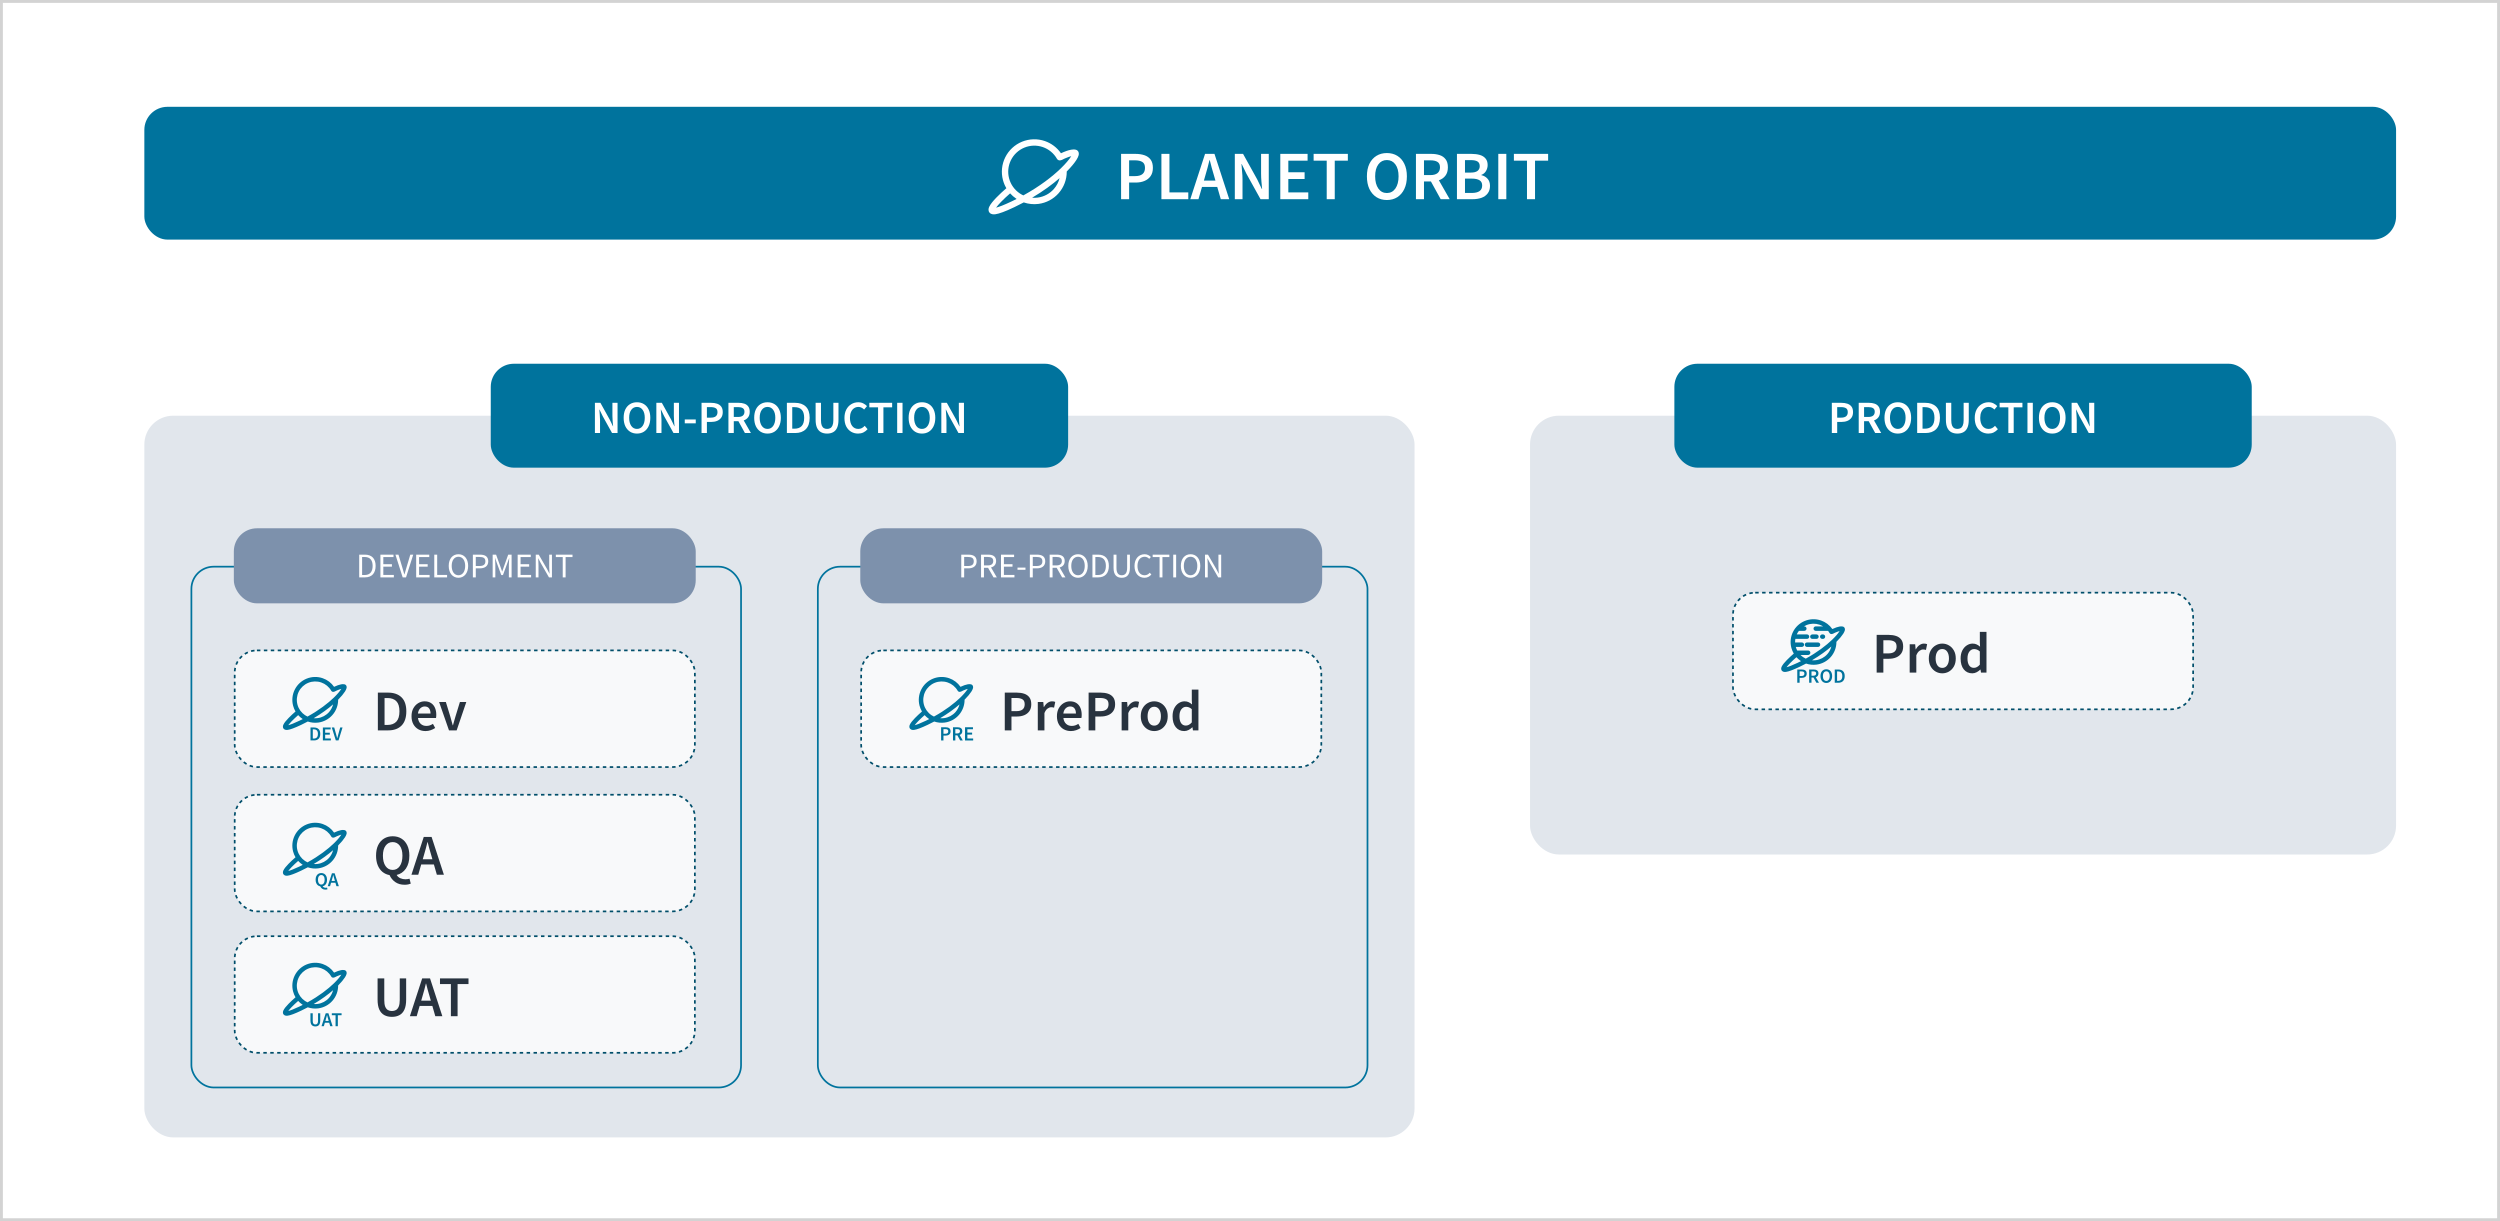 <svg width="866" height="423" viewBox="0 0 866 423" fill="none" xmlns="http://www.w3.org/2000/svg">
<rect x="0" y="0" width="866" height="423" fill="#808080" stroke="none"/>
<rect x="0.5" y="0.5" width="865" height="422" fill="white"/>
<rect x="0.5" y="0.5" width="865" height="422" stroke="#D3D3D3"/>
<rect x="50" y="144" width="440" height="250" rx="10" fill="#E1E6EC"/>
<rect x="81.3" y="324.3" width="159.4" height="40.4" rx="7.7" fill="#F8F9FA"/>
<rect x="81.3" y="324.3" width="159.4" height="40.4" rx="7.7" stroke="#004E6A" stroke-width="0.6" stroke-dasharray="1.2 1.2"/>
<path fill-rule="evenodd" clip-rule="evenodd" d="M99.935 347.742C100.675 346.978 101.548 346.171 102.365 345.462C102 344.843 101.719 344.172 101.532 343.467C101.038 341.604 101.239 339.626 102.096 337.901C102.954 336.176 104.41 334.822 106.193 334.092C107.976 333.362 109.963 333.305 111.785 333.933C113.386 334.485 114.763 335.532 115.721 336.915C116.115 336.726 116.595 336.518 117.084 336.349C117.447 336.223 117.831 336.113 118.2 336.048C118.555 335.986 118.96 335.956 119.334 336.043C119.667 336.121 119.928 336.357 120.035 336.683C120.122 336.947 120.087 337.203 120.047 337.374C119.964 337.731 119.758 338.135 119.498 338.545C119.016 339.303 118.222 340.276 117.131 341.371C117.133 341.391 117.133 341.412 117.133 341.433C117.133 343.36 116.432 345.221 115.161 346.668C113.89 348.116 112.136 349.051 110.225 349.3C109.002 349.46 107.768 349.331 106.619 348.935C105.885 349.326 105.121 349.712 104.328 350.09C102.092 351.154 100.595 351.708 99.681 351.829C99.445 351.86 99.202 351.869 98.974 351.829C98.745 351.788 98.469 351.686 98.26 351.442C98.042 351.189 97.989 350.892 98.002 350.65C98.014 350.421 98.085 350.208 98.163 350.033C98.455 349.369 99.169 348.533 99.935 347.742ZM111.278 335.404C109.814 334.899 108.216 334.944 106.783 335.531C105.349 336.119 104.179 337.207 103.489 338.594C102.8 339.981 102.638 341.571 103.035 343.068C103.432 344.565 104.36 345.866 105.646 346.729C105.925 346.917 106.217 347.08 106.518 347.22C110.593 344.974 113.643 342.587 115.664 340.632C116.902 339.434 117.736 338.417 118.185 337.711C118.203 337.683 118.22 337.655 118.236 337.628C118.036 337.676 117.819 337.741 117.593 337.819C116.962 338.038 116.333 338.335 115.955 338.54C115.857 338.592 115.753 338.622 115.649 338.63C115.307 338.738 114.925 338.598 114.74 338.274C113.973 336.928 112.742 335.908 111.278 335.404ZM104.779 348.021C104.812 348.043 104.845 348.065 104.879 348.087C104.481 348.288 104.074 348.488 103.659 348.686C101.786 349.577 100.576 350.035 99.855 350.212C100.115 349.846 100.524 349.37 101.052 348.824C101.724 348.131 102.522 347.39 103.287 346.722C103.725 347.212 104.225 347.649 104.779 348.021ZM113.992 345.642C114.664 344.877 115.138 343.968 115.384 342.996C113.638 344.511 111.396 346.171 108.66 347.788C109.111 347.827 109.569 347.817 110.024 347.758C111.56 347.558 112.97 346.806 113.992 345.642Z" fill="#00739D"/>
<path d="M108.34 355.358C108.596 355.495 108.895 355.564 109.237 355.564C109.584 355.564 109.884 355.495 110.135 355.358C110.39 355.221 110.587 355.002 110.724 354.701C110.861 354.399 110.929 354.005 110.929 353.516V351.002H110.169V353.578C110.169 353.902 110.128 354.16 110.046 354.352C109.968 354.539 109.858 354.673 109.717 354.756C109.58 354.833 109.42 354.872 109.237 354.872C109.059 354.872 108.902 354.833 108.765 354.756C108.628 354.673 108.521 354.539 108.443 354.352C108.37 354.16 108.333 353.902 108.333 353.578V351.002H107.539V353.516C107.539 354.005 107.607 354.399 107.744 354.701C107.886 355.002 108.084 355.221 108.34 355.358Z" fill="#00739D"/>
<path fill-rule="evenodd" clip-rule="evenodd" d="M112.831 351.002L111.372 355.482H112.18L112.529 354.269H114.036L114.385 355.482H115.221L113.762 351.002H112.831ZM112.714 353.646L112.872 353.098C112.945 352.861 113.013 352.619 113.077 352.372C113.146 352.121 113.21 351.87 113.269 351.619H113.296C113.36 351.865 113.424 352.114 113.488 352.365C113.557 352.616 113.627 352.861 113.7 353.098L113.858 353.646H112.714Z" fill="#00739D"/>
<path d="M114.941 351.673H116.236V355.482H117.03V351.673H118.325V351.002H114.941V351.673Z" fill="#00739D"/>
<path d="M135.753 352.24C134.753 352.24 133.88 352.04 133.133 351.64C132.387 351.24 131.807 350.6 131.393 349.72C130.993 348.84 130.793 347.687 130.793 346.26V338.92H133.113V346.44C133.113 347.387 133.22 348.14 133.433 348.7C133.66 349.247 133.973 349.64 134.373 349.88C134.773 350.107 135.233 350.22 135.753 350.22C136.287 350.22 136.753 350.107 137.153 349.88C137.567 349.64 137.887 349.247 138.113 348.7C138.353 348.14 138.473 347.387 138.473 346.44V338.92H140.693V346.26C140.693 347.687 140.493 348.84 140.093 349.72C139.693 350.6 139.12 351.24 138.373 351.64C137.64 352.04 136.767 352.24 135.753 352.24ZM146.365 345.04L145.905 346.64H149.245L148.785 345.04C148.572 344.347 148.365 343.633 148.165 342.9C147.979 342.167 147.792 341.44 147.605 340.72H147.525C147.352 341.453 147.165 342.187 146.965 342.92C146.779 343.64 146.579 344.347 146.365 345.04ZM141.985 352L146.245 338.92H148.965L153.225 352H150.785L149.765 348.46H145.365L144.345 352H141.985ZM156.189 352V340.88H152.409V338.92H162.289V340.88H158.509V352H156.189Z" fill="#28333F"/>
<rect x="81.3" y="275.3" width="159.4" height="40.4" rx="7.7" fill="#F8F9FA"/>
<rect x="81.3" y="275.3" width="159.4" height="40.4" rx="7.7" stroke="#004E6A" stroke-width="0.6" stroke-dasharray="1.2 1.2"/>
<path fill-rule="evenodd" clip-rule="evenodd" d="M99.935 299.242C100.675 298.478 101.548 297.671 102.365 296.962C102 296.343 101.719 295.672 101.532 294.967C101.038 293.104 101.239 291.126 102.096 289.401C102.954 287.676 104.41 286.322 106.193 285.592C107.976 284.862 109.963 284.805 111.785 285.433C113.386 285.985 114.763 287.032 115.721 288.415C116.115 288.226 116.595 288.018 117.084 287.849C117.447 287.723 117.831 287.613 118.2 287.548C118.555 287.486 118.96 287.456 119.334 287.543C119.667 287.621 119.928 287.857 120.035 288.183C120.122 288.447 120.087 288.703 120.047 288.874C119.964 289.231 119.758 289.635 119.498 290.045C119.016 290.803 118.222 291.776 117.131 292.871C117.133 292.891 117.133 292.912 117.133 292.933C117.133 294.86 116.432 296.721 115.161 298.168C113.89 299.616 112.136 300.551 110.225 300.8C109.002 300.96 107.768 300.831 106.619 300.435C105.885 300.826 105.121 301.212 104.328 301.59C102.092 302.654 100.595 303.208 99.681 303.329C99.445 303.36 99.202 303.369 98.974 303.329C98.745 303.288 98.469 303.186 98.26 302.942C98.042 302.689 97.989 302.392 98.002 302.15C98.014 301.921 98.085 301.708 98.163 301.533C98.455 300.869 99.169 300.033 99.935 299.242ZM111.278 286.904C109.814 286.399 108.216 286.444 106.783 287.031C105.349 287.619 104.179 288.707 103.489 290.094C102.8 291.481 102.638 293.071 103.035 294.568C103.432 296.065 104.36 297.366 105.646 298.229C105.925 298.417 106.217 298.58 106.518 298.72C110.593 296.474 113.643 294.087 115.664 292.132C116.902 290.934 117.736 289.917 118.185 289.211C118.203 289.183 118.22 289.155 118.236 289.128C118.036 289.176 117.819 289.241 117.593 289.319C116.962 289.538 116.333 289.835 115.955 290.04C115.857 290.092 115.753 290.122 115.649 290.13C115.307 290.238 114.925 290.098 114.74 289.774C113.973 288.428 112.742 287.408 111.278 286.904ZM104.779 299.521C104.812 299.543 104.845 299.565 104.879 299.587C104.481 299.788 104.074 299.988 103.659 300.186C101.786 301.077 100.576 301.535 99.855 301.712C100.115 301.346 100.524 300.87 101.052 300.324C101.724 299.631 102.522 298.89 103.287 298.222C103.725 298.712 104.225 299.149 104.779 299.521ZM113.992 297.142C114.664 296.377 115.138 295.468 115.384 294.496C113.638 296.011 111.396 297.671 108.66 299.288C109.111 299.327 109.569 299.317 110.024 299.258C111.56 299.058 112.97 298.306 113.992 297.142Z" fill="#00739D"/>
<path fill-rule="evenodd" clip-rule="evenodd" d="M111.6 307.852C111.906 308.066 112.281 308.173 112.724 308.173C112.879 308.173 113.018 308.16 113.142 308.132C113.269 308.105 113.37 308.075 113.443 308.043L113.299 307.454C113.235 307.473 113.162 307.489 113.08 307.502C113.002 307.516 112.913 307.523 112.813 307.523C112.598 307.523 112.397 307.482 112.21 307.399C112.023 307.317 111.877 307.187 111.772 307.009C112.228 306.904 112.594 306.653 112.868 306.256C113.142 305.854 113.279 305.342 113.279 304.721C113.279 304.237 113.194 303.824 113.025 303.482C112.861 303.139 112.63 302.877 112.333 302.694C112.037 302.511 111.692 302.42 111.299 302.42C110.911 302.42 110.568 302.511 110.272 302.694C109.975 302.877 109.742 303.139 109.573 303.482C109.409 303.824 109.326 304.237 109.326 304.721C109.326 305.151 109.393 305.53 109.525 305.858C109.658 306.183 109.845 306.445 110.087 306.646C110.329 306.842 110.61 306.97 110.929 307.03C111.075 307.363 111.299 307.637 111.6 307.852ZM112.142 305.961C111.931 306.263 111.651 306.413 111.299 306.413C110.947 306.413 110.667 306.263 110.457 305.961C110.247 305.66 110.142 305.247 110.142 304.721C110.142 304.219 110.247 303.826 110.457 303.543C110.667 303.256 110.947 303.112 111.299 303.112C111.651 303.112 111.931 303.256 112.142 303.543C112.352 303.826 112.457 304.219 112.457 304.721C112.457 305.247 112.352 305.66 112.142 305.961Z" fill="#00739D"/>
<path fill-rule="evenodd" clip-rule="evenodd" d="M114.984 302.502L113.526 306.982H114.334L114.683 305.769H116.19L116.539 306.982H117.375L115.916 302.502H114.984ZM114.868 305.146L115.026 304.598C115.099 304.361 115.167 304.119 115.231 303.872C115.299 303.621 115.363 303.37 115.423 303.119H115.45C115.514 303.365 115.578 303.614 115.642 303.865C115.71 304.116 115.781 304.361 115.854 304.598L116.012 305.146H114.868Z" fill="#00739D"/>
<path d="M136.023 301.34C137.05 301.34 137.87 300.9 138.483 300.02C139.097 299.14 139.403 297.933 139.403 296.4C139.403 294.933 139.097 293.787 138.483 292.96C137.87 292.12 137.05 291.7 136.023 291.7C134.997 291.7 134.177 292.12 133.563 292.96C132.95 293.787 132.643 294.933 132.643 296.4C132.643 297.933 132.95 299.14 133.563 300.02C134.177 300.9 134.997 301.34 136.023 301.34ZM140.183 306.48C138.89 306.48 137.797 306.167 136.903 305.54C136.023 304.913 135.37 304.113 134.943 303.14C134.01 302.967 133.19 302.593 132.483 302.02C131.777 301.433 131.23 300.667 130.843 299.72C130.457 298.76 130.263 297.653 130.263 296.4C130.263 294.987 130.503 293.78 130.983 292.78C131.477 291.78 132.157 291.013 133.023 290.48C133.89 289.947 134.89 289.68 136.023 289.68C137.17 289.68 138.177 289.947 139.043 290.48C139.91 291.013 140.583 291.78 141.063 292.78C141.557 293.78 141.803 294.987 141.803 296.4C141.803 298.213 141.403 299.707 140.603 300.88C139.803 302.04 138.737 302.773 137.403 303.08C137.71 303.6 138.137 303.98 138.683 304.22C139.23 304.46 139.817 304.58 140.443 304.58C140.737 304.58 140.997 304.56 141.223 304.52C141.463 304.48 141.677 304.433 141.863 304.38L142.283 306.1C142.07 306.193 141.777 306.28 141.403 306.36C141.043 306.44 140.637 306.48 140.183 306.48ZM146.904 296.04L146.444 297.64H149.784L149.324 296.04C149.111 295.347 148.904 294.633 148.704 293.9C148.518 293.167 148.331 292.44 148.144 291.72H148.064C147.891 292.453 147.704 293.187 147.504 293.92C147.318 294.64 147.118 295.347 146.904 296.04ZM142.524 303L146.784 289.92H149.504L153.764 303H151.324L150.304 299.46H145.904L144.884 303H142.524Z" fill="#28333F"/>
<rect x="81.3" y="225.3" width="159.4" height="40.4" rx="7.7" fill="#F8F9FA"/>
<rect x="81.3" y="225.3" width="159.4" height="40.4" rx="7.7" stroke="#004E6A" stroke-width="0.6" stroke-dasharray="1.2 1.2"/>
<path fill-rule="evenodd" clip-rule="evenodd" d="M99.935 248.742C100.675 247.978 101.548 247.171 102.365 246.462C102 245.843 101.719 245.172 101.532 244.467C101.038 242.604 101.239 240.626 102.096 238.901C102.954 237.176 104.41 235.822 106.193 235.092C107.976 234.362 109.963 234.305 111.785 234.933C113.386 235.485 114.763 236.532 115.721 237.915C116.115 237.726 116.595 237.518 117.084 237.349C117.447 237.223 117.831 237.113 118.2 237.048C118.555 236.986 118.96 236.956 119.334 237.043C119.667 237.121 119.928 237.357 120.035 237.683C120.122 237.947 120.087 238.203 120.047 238.374C119.964 238.731 119.758 239.135 119.498 239.545C119.016 240.303 118.222 241.276 117.131 242.371C117.133 242.391 117.133 242.412 117.133 242.433C117.133 244.36 116.432 246.221 115.161 247.668C113.89 249.116 112.136 250.051 110.225 250.3C109.002 250.46 107.768 250.331 106.619 249.935C105.885 250.326 105.121 250.712 104.328 251.09C102.092 252.154 100.595 252.708 99.681 252.829C99.445 252.86 99.202 252.869 98.974 252.829C98.745 252.788 98.469 252.686 98.26 252.442C98.042 252.189 97.989 251.892 98.002 251.65C98.014 251.421 98.085 251.208 98.163 251.033C98.455 250.369 99.169 249.533 99.935 248.742ZM111.278 236.404C109.814 235.899 108.216 235.944 106.783 236.531C105.349 237.119 104.179 238.207 103.489 239.594C102.8 240.981 102.638 242.571 103.035 244.068C103.432 245.565 104.36 246.866 105.646 247.729C105.925 247.917 106.217 248.08 106.518 248.22C110.593 245.974 113.643 243.587 115.664 241.632C116.902 240.434 117.736 239.417 118.185 238.711C118.203 238.683 118.22 238.655 118.236 238.628C118.036 238.676 117.819 238.741 117.593 238.819C116.962 239.038 116.333 239.335 115.955 239.54C115.857 239.592 115.753 239.622 115.649 239.63C115.307 239.738 114.925 239.598 114.74 239.274C113.973 237.928 112.742 236.908 111.278 236.404ZM104.779 249.021C104.812 249.043 104.845 249.065 104.879 249.087C104.481 249.288 104.074 249.488 103.659 249.686C101.786 250.577 100.576 251.035 99.855 251.212C100.115 250.846 100.524 250.37 101.052 249.824C101.724 249.131 102.522 248.39 103.287 247.722C103.725 248.212 104.225 248.649 104.779 249.021ZM113.992 246.642C114.664 245.877 115.138 244.968 115.384 243.996C113.638 245.511 111.396 247.171 108.66 248.788C109.111 248.827 109.569 248.817 110.024 248.758C111.56 248.558 112.97 247.806 113.992 246.642Z" fill="#00739D"/>
<path fill-rule="evenodd" clip-rule="evenodd" d="M107.559 252.002V256.482H108.799C109.466 256.482 109.989 256.292 110.368 255.913C110.747 255.53 110.936 254.966 110.936 254.221C110.936 253.482 110.744 252.927 110.361 252.557C109.977 252.187 109.443 252.002 108.758 252.002H107.559ZM108.703 255.838H108.354V252.646H108.703C109.155 252.646 109.505 252.772 109.751 253.023C109.998 253.274 110.121 253.673 110.121 254.221C110.121 254.774 109.998 255.183 109.751 255.447C109.505 255.708 109.155 255.838 108.703 255.838Z" fill="#00739D"/>
<path d="M111.84 252.002V256.482H114.607V255.81H112.635V254.489H114.244V253.817H112.635V252.673H114.539V252.002H111.84Z" fill="#00739D"/>
<path d="M114.93 252.002L116.327 256.482H117.265L118.656 252.002H117.841L117.217 254.256C117.149 254.507 117.085 254.749 117.026 254.982C116.971 255.215 116.905 255.459 116.827 255.715H116.8C116.727 255.459 116.66 255.215 116.601 254.982C116.542 254.749 116.475 254.507 116.402 254.256L115.772 252.002H114.93Z" fill="#00739D"/>
<path d="M130.89 253V239.92H134.39C136.39 239.92 137.95 240.46 139.07 241.54C140.19 242.62 140.75 244.24 140.75 246.4C140.75 248.573 140.197 250.22 139.09 251.34C137.984 252.447 136.457 253 134.51 253H130.89ZM133.21 251.12H134.23C135.55 251.12 136.57 250.74 137.29 249.98C138.01 249.207 138.37 248.013 138.37 246.4C138.37 244.8 138.01 243.633 137.29 242.9C136.57 242.167 135.55 241.8 134.23 241.8H133.21V251.12ZM147.39 253.24C146.484 253.24 145.664 253.04 144.93 252.64C144.197 252.227 143.617 251.64 143.19 250.88C142.764 250.107 142.55 249.18 142.55 248.1C142.55 247.033 142.764 246.113 143.19 245.34C143.63 244.567 144.197 243.973 144.89 243.56C145.584 243.147 146.31 242.94 147.07 242.94C147.964 242.94 148.71 243.14 149.31 243.54C149.91 243.927 150.364 244.473 150.67 245.18C150.977 245.873 151.13 246.68 151.13 247.6C151.13 248.08 151.097 248.453 151.03 248.72H144.79C144.897 249.587 145.21 250.26 145.73 250.74C146.25 251.22 146.904 251.46 147.69 251.46C148.117 251.46 148.51 251.4 148.87 251.28C149.244 251.147 149.61 250.967 149.97 250.74L150.75 252.18C150.284 252.487 149.764 252.74 149.19 252.94C148.617 253.14 148.017 253.24 147.39 253.24ZM144.77 247.16H149.13C149.13 246.4 148.964 245.807 148.63 245.38C148.297 244.94 147.797 244.72 147.13 244.72C146.557 244.72 146.044 244.933 145.59 245.36C145.15 245.773 144.877 246.373 144.77 247.16ZM155.527 253L152.107 243.18H154.447L156.007 248.28C156.141 248.76 156.274 249.247 156.407 249.74C156.554 250.233 156.694 250.733 156.827 251.24H156.907C157.054 250.733 157.194 250.233 157.327 249.74C157.474 249.247 157.614 248.76 157.747 248.28L159.307 243.18H161.527L158.187 253H155.527Z" fill="#28333F"/>
<rect x="298.3" y="225.3" width="159.4" height="40.4" rx="7.7" fill="#F8F9FA"/>
<rect x="298.3" y="225.3" width="159.4" height="40.4" rx="7.7" stroke="#004E6A" stroke-width="0.6" stroke-dasharray="1.2 1.2"/>
<path fill-rule="evenodd" clip-rule="evenodd" d="M319.365 246.462C318.548 247.171 317.675 247.978 316.935 248.742C316.169 249.533 315.455 250.369 315.163 251.033C315.085 251.208 315.014 251.421 315.002 251.65C314.989 251.892 315.042 252.189 315.26 252.442C315.469 252.686 315.745 252.788 315.974 252.829C316.202 252.869 316.445 252.86 316.681 252.829C317.595 252.708 319.092 252.154 321.328 251.09C322.121 250.712 322.885 250.326 323.619 249.935C324.768 250.331 326.002 250.46 327.225 250.3C329.136 250.051 330.89 249.116 332.161 247.668C333.432 246.221 334.133 244.36 334.133 242.433C334.133 242.412 334.133 242.391 334.131 242.371C335.222 241.276 336.016 240.303 336.498 239.545C336.758 239.135 336.964 238.731 337.047 238.374C337.087 238.203 337.122 237.947 337.035 237.683C336.928 237.357 336.667 237.121 336.334 237.043C335.96 236.956 335.555 236.986 335.2 237.048C334.831 237.113 334.447 237.223 334.084 237.349C333.595 237.518 333.115 237.726 332.721 237.915C331.763 236.532 330.386 235.485 328.785 234.933C326.963 234.305 324.976 234.362 323.193 235.092C321.41 235.822 319.954 237.176 319.096 238.901C318.239 240.626 318.038 242.604 318.532 244.467C318.719 245.172 319 245.843 319.365 246.462ZM323.783 236.531C325.216 235.944 326.814 235.899 328.278 236.404C329.742 236.908 330.973 237.928 331.74 239.274C331.925 239.598 332.307 239.738 332.649 239.63C332.753 239.622 332.857 239.592 332.955 239.54C333.333 239.335 333.962 239.038 334.593 238.819C334.819 238.741 335.036 238.676 335.236 238.628C335.22 238.655 335.203 238.683 335.185 238.711C334.736 239.417 333.902 240.434 332.664 241.632C330.643 243.587 327.593 245.974 323.518 248.22C323.217 248.08 322.925 247.917 322.646 247.729C321.36 246.866 320.432 245.565 320.035 244.068C319.638 242.571 319.8 240.981 320.489 239.594C321.179 238.207 322.349 237.119 323.783 236.531ZM321.879 249.087C321.845 249.065 321.812 249.043 321.779 249.021C321.225 248.649 320.725 248.212 320.287 247.722C319.522 248.39 318.724 249.131 318.052 249.824C317.524 250.37 317.115 250.846 316.855 251.212C317.576 251.035 318.786 250.577 320.659 249.686C321.074 249.488 321.481 249.288 321.879 249.087ZM332.384 243.996C332.138 244.968 331.664 245.877 330.992 246.642C329.97 247.806 328.56 248.558 327.024 248.758C326.569 248.817 326.111 248.827 325.66 248.788C328.396 247.171 330.638 245.511 332.384 243.996Z" fill="#00739D"/>
<path fill-rule="evenodd" clip-rule="evenodd" d="M326 256.5V251.922H327.54C328.541 251.922 329.276 252.272 329.276 253.336C329.276 254.351 328.52 254.82 327.54 254.82H326.812V256.5H326ZM326.812 254.169H327.47C328.156 254.169 328.478 253.896 328.478 253.336C328.478 252.762 328.135 252.573 327.47 252.573H326.812V254.169Z" fill="#00739D"/>
<path fill-rule="evenodd" clip-rule="evenodd" d="M333.517 256.5H332.607L331.62 254.708H330.927V256.5H330.115V251.922H331.655C332.607 251.922 333.342 252.258 333.342 253.28C333.342 253.98 332.978 254.4 332.425 254.589L333.517 256.5ZM330.927 252.573V254.064H331.571C332.201 254.064 332.537 253.798 332.537 253.28C332.537 252.755 332.201 252.573 331.571 252.573H330.927Z" fill="#00739D"/>
<path d="M334.285 251.922V256.5H337.106V255.814H335.097V254.463H336.742V253.777H335.097V252.608H337.036V251.922H334.285Z" fill="#00739D"/>
<path d="M348.053 253V239.92H352.173C353.146 239.92 354.013 240.047 354.773 240.3C355.533 240.553 356.133 240.973 356.573 241.56C357.013 242.147 357.233 242.947 357.233 243.96C357.233 244.92 357.013 245.713 356.573 246.34C356.133 246.967 355.539 247.433 354.793 247.74C354.046 248.047 353.199 248.2 352.253 248.2H350.373V253H348.053ZM350.373 246.34H352.073C353.993 246.34 354.953 245.547 354.953 243.96C354.953 243.133 354.699 242.567 354.193 242.26C353.699 241.94 352.966 241.78 351.993 241.78H350.373V246.34ZM359.493 253V243.18H361.393L361.553 244.92H361.633C361.98 244.28 362.4 243.793 362.893 243.46C363.387 243.113 363.893 242.94 364.413 242.94C364.88 242.94 365.253 243.007 365.533 243.14L365.133 245.14C364.96 245.087 364.8 245.047 364.653 245.02C364.507 244.993 364.327 244.98 364.113 244.98C363.727 244.98 363.32 245.133 362.893 245.44C362.467 245.733 362.1 246.253 361.793 247V253H359.493ZM370.959 253.24C370.052 253.24 369.232 253.04 368.499 252.64C367.765 252.227 367.185 251.64 366.759 250.88C366.332 250.107 366.119 249.18 366.119 248.1C366.119 247.033 366.332 246.113 366.759 245.34C367.199 244.567 367.765 243.973 368.459 243.56C369.152 243.147 369.879 242.94 370.639 242.94C371.532 242.94 372.279 243.14 372.879 243.54C373.479 243.927 373.932 244.473 374.239 245.18C374.545 245.873 374.699 246.68 374.699 247.6C374.699 248.08 374.665 248.453 374.599 248.72H368.359C368.465 249.587 368.779 250.26 369.299 250.74C369.819 251.22 370.472 251.46 371.259 251.46C371.685 251.46 372.079 251.4 372.439 251.28C372.812 251.147 373.179 250.967 373.539 250.74L374.319 252.18C373.852 252.487 373.332 252.74 372.759 252.94C372.185 253.14 371.585 253.24 370.959 253.24ZM368.339 247.16H372.699C372.699 246.4 372.532 245.807 372.199 245.38C371.865 244.94 371.365 244.72 370.699 244.72C370.125 244.72 369.612 244.933 369.159 245.36C368.719 245.773 368.445 246.373 368.339 247.16ZM377.096 253V239.92H381.216C382.189 239.92 383.056 240.047 383.816 240.3C384.576 240.553 385.176 240.973 385.616 241.56C386.056 242.147 386.276 242.947 386.276 243.96C386.276 244.92 386.056 245.713 385.616 246.34C385.176 246.967 384.582 247.433 383.836 247.74C383.089 248.047 382.242 248.2 381.296 248.2H379.416V253H377.096ZM379.416 246.34H381.116C383.036 246.34 383.996 245.547 383.996 243.96C383.996 243.133 383.742 242.567 383.236 242.26C382.742 241.94 382.009 241.78 381.036 241.78H379.416V246.34ZM388.536 253V243.18H390.436L390.596 244.92H390.676C391.023 244.28 391.443 243.793 391.936 243.46C392.43 243.113 392.936 242.94 393.456 242.94C393.923 242.94 394.296 243.007 394.576 243.14L394.176 245.14C394.003 245.087 393.843 245.047 393.696 245.02C393.55 244.993 393.37 244.98 393.156 244.98C392.77 244.98 392.363 245.133 391.936 245.44C391.51 245.733 391.143 246.253 390.836 247V253H388.536ZM399.822 253.24C399.008 253.24 398.248 253.04 397.542 252.64C396.835 252.227 396.262 251.64 395.822 250.88C395.382 250.107 395.162 249.18 395.162 248.1C395.162 247.007 395.382 246.08 395.822 245.32C396.262 244.547 396.835 243.96 397.542 243.56C398.248 243.147 399.008 242.94 399.822 242.94C400.648 242.94 401.415 243.147 402.122 243.56C402.828 243.96 403.402 244.547 403.842 245.32C404.282 246.08 404.502 247.007 404.502 248.1C404.502 249.18 404.282 250.107 403.842 250.88C403.402 251.64 402.828 252.227 402.122 252.64C401.415 253.04 400.648 253.24 399.822 253.24ZM399.822 251.36C400.542 251.36 401.108 251.06 401.522 250.46C401.935 249.86 402.142 249.073 402.142 248.1C402.142 247.113 401.935 246.32 401.522 245.72C401.108 245.12 400.542 244.82 399.822 244.82C399.102 244.82 398.535 245.12 398.122 245.72C397.722 246.32 397.522 247.113 397.522 248.1C397.522 249.073 397.722 249.86 398.122 250.46C398.535 251.06 399.102 251.36 399.822 251.36ZM410.218 253.24C408.992 253.24 408.012 252.787 407.278 251.88C406.545 250.973 406.178 249.713 406.178 248.1C406.178 247.033 406.372 246.113 406.758 245.34C407.158 244.567 407.678 243.973 408.318 243.56C408.958 243.147 409.632 242.94 410.338 242.94C410.898 242.94 411.372 243.04 411.758 243.24C412.158 243.427 412.545 243.687 412.918 244.02L412.838 242.44V238.88H415.138V253H413.238L413.078 251.94H412.998C412.638 252.3 412.218 252.607 411.738 252.86C411.258 253.113 410.752 253.24 410.218 253.24ZM410.778 251.34C411.512 251.34 412.198 250.973 412.838 250.24V245.66C412.505 245.353 412.172 245.14 411.838 245.02C411.505 244.9 411.172 244.84 410.838 244.84C410.212 244.84 409.672 245.127 409.218 245.7C408.778 246.26 408.558 247.053 408.558 248.08C408.558 249.133 408.752 249.94 409.138 250.5C409.525 251.06 410.072 251.34 410.778 251.34Z" fill="#28333F"/>
<rect x="66.3" y="196.3" width="190.4" height="180.4" rx="7.7" stroke="#00739D" stroke-width="0.6"/>
<rect x="283.3" y="196.3" width="190.4" height="180.4" rx="7.7" stroke="#00739D" stroke-width="0.6"/>
<rect x="530" y="144" width="300" height="152" rx="10" fill="#E1E6EC"/>
<rect x="600.3" y="205.3" width="159.4" height="40.4" rx="7.7" fill="#F8F9FA"/>
<rect x="600.3" y="205.3" width="159.4" height="40.4" rx="7.7" stroke="#004E6A" stroke-width="0.6" stroke-dasharray="1.2 1.2"/>
<path d="M627.034 220.537C627.034 220.109 627.382 219.763 627.812 219.763H629.212C629.641 219.763 629.99 220.109 629.99 220.537C629.99 220.964 629.641 221.311 629.212 221.311H627.812C627.382 221.311 627.034 220.964 627.034 220.537Z" fill="#00739D"/>
<path d="M630.456 220.537C630.456 220.109 630.804 219.763 631.234 219.763H631.467C631.897 219.763 632.245 220.109 632.245 220.537C632.245 220.964 631.897 221.311 631.467 221.311H631.234C630.804 221.311 630.456 220.964 630.456 220.537Z" fill="#00739D"/>
<path d="M625.167 223.323C625.167 222.896 625.515 222.549 625.945 222.549H629.756C630.186 222.549 630.534 222.896 630.534 223.323C630.534 223.751 630.186 224.097 629.756 224.097H625.945C625.515 224.097 625.167 223.751 625.167 223.323Z" fill="#00739D"/>
<path fill-rule="evenodd" clip-rule="evenodd" d="M634.722 217.898C633.764 216.522 632.387 215.48 630.785 214.931C628.964 214.306 626.976 214.362 625.193 215.089C623.411 215.816 621.954 217.163 621.097 218.88C620.239 220.596 620.038 222.565 620.532 224.418C620.719 225.12 621.001 225.787 621.366 226.403C620.548 227.109 619.675 227.912 618.935 228.672C618.169 229.459 617.455 230.291 617.163 230.952C617.085 231.126 617.014 231.338 617.002 231.566C616.989 231.806 617.042 232.102 617.26 232.354C617.469 232.597 617.745 232.699 617.974 232.739C618.202 232.779 618.445 232.77 618.682 232.739C619.595 232.618 621.092 232.068 623.328 231.009C624.122 230.633 624.885 230.249 625.619 229.859C626.768 230.253 628.002 230.381 629.226 230.223C631.136 229.975 632.891 229.044 634.162 227.604C635.433 226.163 636.134 224.312 636.134 222.394C636.134 222.373 636.133 222.353 636.132 222.332C637.223 221.243 638.017 220.274 638.499 219.52C638.759 219.112 638.965 218.71 639.048 218.355C639.088 218.185 639.123 217.931 639.036 217.668C638.929 217.343 638.668 217.108 638.335 217.031C637.961 216.944 637.556 216.974 637.201 217.036C636.832 217.1 636.448 217.21 636.085 217.335C635.596 217.504 635.116 217.71 634.722 217.898ZM630.279 216.394C628.814 215.892 627.216 215.937 625.783 216.521C625.468 216.65 625.166 216.802 624.879 216.977H625.012C625.441 216.977 625.789 217.323 625.789 217.751C625.789 218.178 625.441 218.525 625.012 218.525H623.145C622.895 218.849 622.675 219.198 622.489 219.569C622.457 219.633 622.426 219.698 622.397 219.763H625.945C626.374 219.763 626.723 220.109 626.723 220.537C626.723 220.964 626.374 221.311 625.945 221.311H621.916C621.845 221.719 621.814 222.134 621.824 222.549H624.156C624.586 222.549 624.934 222.896 624.934 223.323C624.934 223.751 624.586 224.097 624.156 224.097H622.056C622.177 224.529 622.343 224.944 622.549 225.336H626.334C626.763 225.336 627.112 225.682 627.112 226.109C627.112 226.537 626.763 226.883 626.334 226.883H623.692C623.982 227.172 624.301 227.434 624.647 227.664C624.926 227.851 625.217 228.014 625.518 228.153C629.594 225.917 632.643 223.542 634.665 221.597C635.903 220.405 636.737 219.393 637.185 218.69C637.203 218.662 637.221 218.635 637.237 218.608C637.037 218.655 636.82 218.72 636.594 218.798C635.963 219.015 635.334 219.312 634.956 219.515C634.858 219.567 634.754 219.597 634.65 219.605C634.308 219.712 633.926 219.573 633.741 219.25C633.595 218.996 633.433 218.754 633.256 218.525H628.978C628.549 218.525 628.201 218.178 628.201 217.751C628.201 217.323 628.549 216.977 628.978 216.977H631.523C631.133 216.74 630.716 216.544 630.279 216.394ZM634.384 223.949C632.638 225.456 630.396 227.109 627.66 228.718C628.112 228.756 628.569 228.747 629.025 228.688C630.561 228.489 631.971 227.74 632.993 226.582C633.665 225.821 634.139 224.917 634.384 223.949ZM623.879 229.015C623.846 228.994 623.813 228.972 623.78 228.95C623.226 228.58 622.725 228.145 622.287 227.657C621.522 228.321 620.724 229.059 620.053 229.749C619.524 230.292 619.116 230.765 618.855 231.13C619.577 230.954 620.786 230.498 622.66 229.611C623.075 229.414 623.481 229.216 623.879 229.015Z" fill="#00739D"/>
<path fill-rule="evenodd" clip-rule="evenodd" d="M632.637 236.584C631.44 236.584 630.614 235.674 630.614 234.19C630.614 232.713 631.44 231.838 632.637 231.838C633.827 231.838 634.653 232.713 634.653 234.19C634.653 235.674 633.827 236.584 632.637 236.584ZM632.637 235.877C633.351 235.877 633.82 235.219 633.82 234.19C633.82 233.168 633.351 232.545 632.637 232.545C631.916 232.545 631.447 233.168 631.447 234.19C631.447 235.219 631.916 235.877 632.637 235.877Z" fill="#00739D"/>
<path fill-rule="evenodd" clip-rule="evenodd" d="M622.574 231.922V236.5H623.386V234.82H624.114C625.094 234.82 625.85 234.351 625.85 233.336C625.85 232.272 625.115 231.922 624.114 231.922H622.574ZM624.044 234.169H623.386V232.573H624.044C624.709 232.573 625.052 232.762 625.052 233.336C625.052 233.896 624.73 234.169 624.044 234.169Z" fill="#00739D"/>
<path fill-rule="evenodd" clip-rule="evenodd" d="M629.181 236.5H630.091L628.999 234.589C629.552 234.4 629.916 233.98 629.916 233.28C629.916 232.258 629.181 231.922 628.229 231.922H626.689V236.5H627.501V234.708H628.194L629.181 236.5ZM627.501 234.064V232.573H628.145C628.775 232.573 629.111 232.755 629.111 233.28C629.111 233.798 628.775 234.064 628.145 234.064H627.501Z" fill="#00739D"/>
<path fill-rule="evenodd" clip-rule="evenodd" d="M635.555 231.922V236.5H636.815C638.173 236.5 639.006 235.709 639.006 234.19C639.006 232.678 638.173 231.922 636.773 231.922H635.555ZM636.717 235.842H636.367V232.58H636.717C637.641 232.58 638.173 233.07 638.173 234.19C638.173 235.317 637.641 235.842 636.717 235.842Z" fill="#00739D"/>
<path d="M650.074 233V219.92H654.194C655.167 219.92 656.034 220.047 656.794 220.3C657.554 220.553 658.154 220.973 658.594 221.56C659.034 222.147 659.254 222.947 659.254 223.96C659.254 224.92 659.034 225.713 658.594 226.34C658.154 226.967 657.561 227.433 656.814 227.74C656.067 228.047 655.221 228.2 654.274 228.2H652.394V233H650.074ZM652.394 226.34H654.094C656.014 226.34 656.974 225.547 656.974 223.96C656.974 223.133 656.721 222.567 656.214 222.26C655.721 221.94 654.987 221.78 654.014 221.78H652.394V226.34ZM661.515 233V223.18H663.415L663.575 224.92H663.655C664.001 224.28 664.421 223.793 664.915 223.46C665.408 223.113 665.915 222.94 666.435 222.94C666.901 222.94 667.275 223.007 667.555 223.14L667.155 225.14C666.981 225.087 666.821 225.047 666.675 225.02C666.528 224.993 666.348 224.98 666.135 224.98C665.748 224.98 665.341 225.133 664.915 225.44C664.488 225.733 664.121 226.253 663.815 227V233H661.515ZM672.8 233.24C671.987 233.24 671.227 233.04 670.52 232.64C669.814 232.227 669.24 231.64 668.8 230.88C668.36 230.107 668.14 229.18 668.14 228.1C668.14 227.007 668.36 226.08 668.8 225.32C669.24 224.547 669.814 223.96 670.52 223.56C671.227 223.147 671.987 222.94 672.8 222.94C673.627 222.94 674.394 223.147 675.1 223.56C675.807 223.96 676.38 224.547 676.82 225.32C677.26 226.08 677.48 227.007 677.48 228.1C677.48 229.18 677.26 230.107 676.82 230.88C676.38 231.64 675.807 232.227 675.1 232.64C674.394 233.04 673.627 233.24 672.8 233.24ZM672.8 231.36C673.52 231.36 674.087 231.06 674.5 230.46C674.914 229.86 675.12 229.073 675.12 228.1C675.12 227.113 674.914 226.32 674.5 225.72C674.087 225.12 673.52 224.82 672.8 224.82C672.08 224.82 671.514 225.12 671.1 225.72C670.7 226.32 670.5 227.113 670.5 228.1C670.5 229.073 670.7 229.86 671.1 230.46C671.514 231.06 672.08 231.36 672.8 231.36ZM683.197 233.24C681.97 233.24 680.99 232.787 680.257 231.88C679.524 230.973 679.157 229.713 679.157 228.1C679.157 227.033 679.35 226.113 679.737 225.34C680.137 224.567 680.657 223.973 681.297 223.56C681.937 223.147 682.61 222.94 683.317 222.94C683.877 222.94 684.35 223.04 684.737 223.24C685.137 223.427 685.524 223.687 685.897 224.02L685.817 222.44V218.88H688.117V233H686.217L686.057 231.94H685.977C685.617 232.3 685.197 232.607 684.717 232.86C684.237 233.113 683.73 233.24 683.197 233.24ZM683.757 231.34C684.49 231.34 685.177 230.973 685.817 230.24V225.66C685.484 225.353 685.15 225.14 684.817 225.02C684.484 224.9 684.15 224.84 683.817 224.84C683.19 224.84 682.65 225.127 682.197 225.7C681.757 226.26 681.537 227.053 681.537 228.08C681.537 229.133 681.73 229.94 682.117 230.5C682.504 231.06 683.05 231.34 683.757 231.34Z" fill="#28333F"/>
<rect x="50" y="37" width="780" height="46" rx="8" fill="#00739D"/>
<path d="M388.344 69V53.304H393.288C394.456 53.304 395.496 53.456 396.408 53.76C397.32 54.064 398.04 54.568 398.568 55.272C399.096 55.976 399.36 56.936 399.36 58.152C399.36 59.304 399.096 60.256 398.568 61.008C398.04 61.76 397.328 62.32 396.432 62.688C395.536 63.056 394.52 63.24 393.384 63.24H391.128V69H388.344ZM391.128 61.008H393.168C395.472 61.008 396.624 60.056 396.624 58.152C396.624 57.16 396.32 56.48 395.712 56.112C395.12 55.728 394.24 55.536 393.072 55.536H391.128V61.008ZM402.312 69V53.304H405.096V66.648H411.624V69H402.312ZM417.575 60.648L417.023 62.568H421.031L420.479 60.648C420.223 59.816 419.975 58.96 419.735 58.08C419.511 57.2 419.287 56.328 419.063 55.464H418.967C418.759 56.344 418.535 57.224 418.295 58.104C418.071 58.968 417.831 59.816 417.575 60.648ZM412.319 69L417.431 53.304H420.695L425.807 69H422.879L421.655 64.752H416.375L415.151 69H412.319ZM427.742 69V53.304H430.598L435.494 62.136L437.102 65.472H437.198C437.134 64.672 437.054 63.8 436.958 62.856C436.878 61.912 436.838 61 436.838 60.12V53.304H439.502V69H436.646L431.75 60.168L430.142 56.832H430.046C430.11 57.664 430.182 58.536 430.262 59.448C430.358 60.36 430.406 61.256 430.406 62.136V69H427.742ZM443.492 69V53.304H452.948V55.656H446.276V59.664H451.916V62.016H446.276V66.648H453.188V69H443.492ZM459.574 69V55.656H455.038V53.304H466.894V55.656H462.358V69H459.574ZM480.408 69.288C479.048 69.288 477.848 68.96 476.808 68.304C475.768 67.632 474.952 66.688 474.36 65.472C473.784 64.24 473.496 62.776 473.496 61.08C473.496 59.384 473.784 57.936 474.36 56.736C474.952 55.536 475.768 54.616 476.808 53.976C477.848 53.336 479.048 53.016 480.408 53.016C481.784 53.016 482.992 53.336 484.032 53.976C485.072 54.616 485.88 55.536 486.456 56.736C487.048 57.936 487.344 59.384 487.344 61.08C487.344 62.776 487.048 64.24 486.456 65.472C485.88 66.688 485.072 67.632 484.032 68.304C482.992 68.96 481.784 69.288 480.408 69.288ZM480.408 66.864C481.64 66.864 482.624 66.344 483.36 65.304C484.096 64.248 484.464 62.84 484.464 61.08C484.464 59.32 484.096 57.944 483.36 56.952C482.624 55.944 481.64 55.44 480.408 55.44C479.176 55.44 478.192 55.944 477.456 56.952C476.72 57.944 476.352 59.32 476.352 61.08C476.352 62.84 476.72 64.248 477.456 65.304C478.192 66.344 479.176 66.864 480.408 66.864ZM490.484 69V53.304H495.788C496.876 53.304 497.852 53.448 498.716 53.736C499.596 54.024 500.284 54.512 500.78 55.2C501.292 55.872 501.548 56.792 501.548 57.96C501.548 59.16 501.26 60.128 500.684 60.864C500.124 61.6 499.372 62.128 498.428 62.448L502.172 69H499.052L495.668 62.856H493.268V69H490.484ZM493.268 60.648H495.5C496.572 60.648 497.388 60.424 497.948 59.976C498.524 59.512 498.812 58.84 498.812 57.96C498.812 57.064 498.524 56.44 497.948 56.088C497.388 55.72 496.572 55.536 495.5 55.536H493.268V60.648ZM504.687 69V53.304H509.703C510.791 53.304 511.751 53.424 512.583 53.664C513.431 53.904 514.095 54.312 514.575 54.888C515.071 55.448 515.319 56.208 515.319 57.168C515.319 57.904 515.127 58.6 514.743 59.256C514.359 59.896 513.823 60.336 513.135 60.576V60.672C513.999 60.864 514.711 61.272 515.271 61.896C515.847 62.504 516.135 63.336 516.135 64.392C516.135 65.432 515.871 66.296 515.343 66.984C514.831 67.672 514.119 68.184 513.207 68.52C512.295 68.84 511.263 69 510.111 69H504.687ZM507.471 59.784H509.463C510.551 59.784 511.343 59.584 511.839 59.184C512.335 58.784 512.583 58.248 512.583 57.576C512.583 56.808 512.327 56.264 511.815 55.944C511.303 55.624 510.535 55.464 509.511 55.464H507.471V59.784ZM507.471 66.84H509.823C510.975 66.84 511.863 66.632 512.487 66.216C513.111 65.784 513.423 65.128 513.423 64.248C513.423 63.416 513.119 62.816 512.511 62.448C511.903 62.064 511.007 61.872 509.823 61.872H507.471V66.84ZM519.008 69V53.304H521.792V69H519.008ZM528.949 69V55.656H524.413V53.304H536.269V55.656H531.733V69H528.949Z" fill="white"/>
<rect x="170" y="126" width="200" height="36" rx="8" fill="#00739D"/>
<path d="M206.078 150V139.536H207.982L211.246 145.424L212.318 147.648H212.382C212.339 147.115 212.286 146.533 212.222 145.904C212.169 145.275 212.142 144.667 212.142 144.08V139.536H213.918V150H212.014L208.75 144.112L207.678 141.888H207.614C207.657 142.443 207.705 143.024 207.758 143.632C207.822 144.24 207.854 144.837 207.854 145.424V150H206.078ZM220.642 150.192C219.735 150.192 218.935 149.973 218.242 149.536C217.549 149.088 217.005 148.459 216.61 147.648C216.226 146.827 216.034 145.851 216.034 144.72C216.034 143.589 216.226 142.624 216.61 141.824C217.005 141.024 217.549 140.411 218.242 139.984C218.935 139.557 219.735 139.344 220.642 139.344C221.559 139.344 222.365 139.557 223.058 139.984C223.751 140.411 224.29 141.024 224.674 141.824C225.069 142.624 225.266 143.589 225.266 144.72C225.266 145.851 225.069 146.827 224.674 147.648C224.29 148.459 223.751 149.088 223.058 149.536C222.365 149.973 221.559 150.192 220.642 150.192ZM220.642 148.576C221.463 148.576 222.119 148.229 222.61 147.536C223.101 146.832 223.346 145.893 223.346 144.72C223.346 143.547 223.101 142.629 222.61 141.968C222.119 141.296 221.463 140.96 220.642 140.96C219.821 140.96 219.165 141.296 218.674 141.968C218.183 142.629 217.938 143.547 217.938 144.72C217.938 145.893 218.183 146.832 218.674 147.536C219.165 148.229 219.821 148.576 220.642 148.576ZM227.359 150V139.536H229.263L232.527 145.424L233.599 147.648H233.663C233.621 147.115 233.567 146.533 233.503 145.904C233.45 145.275 233.423 144.667 233.423 144.08V139.536H235.199V150H233.295L230.031 144.112L228.959 141.888H228.895C228.938 142.443 228.986 143.024 229.039 143.632C229.103 144.24 229.135 144.837 229.135 145.424V150H227.359ZM237.203 146.64V145.296H241.011V146.64H237.203ZM243.016 150V139.536H246.312C247.09 139.536 247.784 139.637 248.392 139.84C249 140.043 249.48 140.379 249.832 140.848C250.184 141.317 250.36 141.957 250.36 142.768C250.36 143.536 250.184 144.171 249.832 144.672C249.48 145.173 249.005 145.547 248.408 145.792C247.81 146.037 247.133 146.16 246.376 146.16H244.872V150H243.016ZM244.872 144.672H246.232C247.768 144.672 248.536 144.037 248.536 142.768C248.536 142.107 248.333 141.653 247.928 141.408C247.533 141.152 246.946 141.024 246.168 141.024H244.872V144.672ZM252.328 150V139.536H255.864C256.589 139.536 257.24 139.632 257.816 139.824C258.403 140.016 258.861 140.341 259.192 140.8C259.533 141.248 259.704 141.861 259.704 142.64C259.704 143.44 259.512 144.085 259.128 144.576C258.755 145.067 258.253 145.419 257.624 145.632L260.12 150H258.04L255.784 145.904H254.184V150H252.328ZM254.184 144.432H255.672C256.387 144.432 256.931 144.283 257.304 143.984C257.688 143.675 257.88 143.227 257.88 142.64C257.88 142.043 257.688 141.627 257.304 141.392C256.931 141.147 256.387 141.024 255.672 141.024H254.184V144.432ZM265.861 150.192C264.954 150.192 264.154 149.973 263.461 149.536C262.767 149.088 262.223 148.459 261.829 147.648C261.445 146.827 261.253 145.851 261.253 144.72C261.253 143.589 261.445 142.624 261.829 141.824C262.223 141.024 262.767 140.411 263.461 139.984C264.154 139.557 264.954 139.344 265.861 139.344C266.778 139.344 267.583 139.557 268.277 139.984C268.97 140.411 269.509 141.024 269.893 141.824C270.287 142.624 270.485 143.589 270.485 144.72C270.485 145.851 270.287 146.827 269.893 147.648C269.509 148.459 268.97 149.088 268.277 149.536C267.583 149.973 266.778 150.192 265.861 150.192ZM265.861 148.576C266.682 148.576 267.338 148.229 267.829 147.536C268.319 146.832 268.565 145.893 268.565 144.72C268.565 143.547 268.319 142.629 267.829 141.968C267.338 141.296 266.682 140.96 265.861 140.96C265.039 140.96 264.383 141.296 263.893 141.968C263.402 142.629 263.157 143.547 263.157 144.72C263.157 145.893 263.402 146.832 263.893 147.536C264.383 148.229 265.039 148.576 265.861 148.576ZM272.578 150V139.536H275.378C276.978 139.536 278.226 139.968 279.122 140.832C280.018 141.696 280.466 142.992 280.466 144.72C280.466 146.459 280.023 147.776 279.138 148.672C278.253 149.557 277.031 150 275.474 150H272.578ZM274.434 148.496H275.25C276.306 148.496 277.122 148.192 277.698 147.584C278.274 146.965 278.562 146.011 278.562 144.72C278.562 143.44 278.274 142.507 277.698 141.92C277.122 141.333 276.306 141.04 275.25 141.04H274.434V148.496ZM286.498 150.192C285.698 150.192 284.999 150.032 284.402 149.712C283.805 149.392 283.341 148.88 283.01 148.176C282.69 147.472 282.53 146.549 282.53 145.408V139.536H284.386V145.552C284.386 146.309 284.471 146.912 284.642 147.36C284.823 147.797 285.074 148.112 285.394 148.304C285.714 148.485 286.082 148.576 286.498 148.576C286.925 148.576 287.298 148.485 287.618 148.304C287.949 148.112 288.205 147.797 288.386 147.36C288.578 146.912 288.674 146.309 288.674 145.552V139.536H290.45V145.408C290.45 146.549 290.29 147.472 289.97 148.176C289.65 148.88 289.191 149.392 288.594 149.712C288.007 150.032 287.309 150.192 286.498 150.192ZM297.238 150.192C296.364 150.192 295.569 149.984 294.854 149.568C294.14 149.152 293.569 148.544 293.142 147.744C292.726 146.933 292.518 145.952 292.518 144.8C292.518 143.659 292.732 142.683 293.158 141.872C293.596 141.051 294.177 140.427 294.902 140C295.628 139.563 296.428 139.344 297.302 139.344C297.964 139.344 298.55 139.477 299.062 139.744C299.574 140.011 299.996 140.32 300.326 140.672L299.334 141.872C299.068 141.595 298.769 141.376 298.438 141.216C298.118 141.045 297.756 140.96 297.35 140.96C296.785 140.96 296.278 141.115 295.83 141.424C295.393 141.723 295.046 142.155 294.79 142.72C294.545 143.285 294.422 143.963 294.422 144.752C294.422 145.947 294.684 146.885 295.206 147.568C295.729 148.24 296.428 148.576 297.302 148.576C297.772 148.576 298.188 148.48 298.55 148.288C298.913 148.085 299.244 147.824 299.542 147.504L300.534 148.672C300.108 149.163 299.617 149.541 299.062 149.808C298.518 150.064 297.91 150.192 297.238 150.192ZM304.159 150V141.104H301.135V139.536H309.039V141.104H306.015V150H304.159ZM310.781 150V139.536H312.637V150H310.781ZM319.361 150.192C318.454 150.192 317.654 149.973 316.961 149.536C316.267 149.088 315.723 148.459 315.329 147.648C314.945 146.827 314.753 145.851 314.753 144.72C314.753 143.589 314.945 142.624 315.329 141.824C315.723 141.024 316.267 140.411 316.961 139.984C317.654 139.557 318.454 139.344 319.361 139.344C320.278 139.344 321.083 139.557 321.777 139.984C322.47 140.411 323.009 141.024 323.393 141.824C323.787 142.624 323.985 143.589 323.985 144.72C323.985 145.851 323.787 146.827 323.393 147.648C323.009 148.459 322.47 149.088 321.777 149.536C321.083 149.973 320.278 150.192 319.361 150.192ZM319.361 148.576C320.182 148.576 320.838 148.229 321.329 147.536C321.819 146.832 322.065 145.893 322.065 144.72C322.065 143.547 321.819 142.629 321.329 141.968C320.838 141.296 320.182 140.96 319.361 140.96C318.539 140.96 317.883 141.296 317.393 141.968C316.902 142.629 316.657 143.547 316.657 144.72C316.657 145.893 316.902 146.832 317.393 147.536C317.883 148.229 318.539 148.576 319.361 148.576ZM326.078 150V139.536H327.982L331.246 145.424L332.318 147.648H332.382C332.339 147.115 332.286 146.533 332.222 145.904C332.169 145.275 332.142 144.667 332.142 144.08V139.536H333.918V150H332.014L328.75 144.112L327.678 141.888H327.614C327.657 142.443 327.705 143.024 327.758 143.632C327.822 144.24 327.854 144.837 327.854 145.424V150H326.078Z" fill="white"/>
<rect x="81" y="183" width="160" height="26" rx="8" fill="#7D91AC"/>
<path d="M124.427 200V192.128H126.395C128.819 192.128 130.115 193.532 130.115 196.028C130.115 198.536 128.819 200 126.443 200H124.427ZM125.435 199.184H126.323C128.171 199.184 129.083 198.02 129.083 196.028C129.083 194.048 128.171 192.944 126.323 192.944H125.435V199.184ZM131.774 200V192.128H136.31V192.968H132.782V195.44H135.758V196.292H132.782V199.148H136.43V200H131.774ZM139.484 200L136.976 192.128H138.032L139.304 196.376C139.58 197.312 139.772 198.056 140.06 198.98H140.108C140.396 198.056 140.6 197.312 140.864 196.376L142.124 192.128H143.144L140.648 200H139.484ZM144.161 200V192.128H148.697V192.968H145.169V195.44H148.145V196.292H145.169V199.148H148.817V200H144.161ZM150.431 200V192.128H151.439V199.148H154.871V200H150.431ZM158.808 200.144C156.828 200.144 155.436 198.56 155.436 196.028C155.436 193.508 156.828 191.984 158.808 191.984C160.776 191.984 162.168 193.52 162.168 196.028C162.168 198.56 160.776 200.144 158.808 200.144ZM158.808 199.268C160.212 199.268 161.136 197.996 161.136 196.028C161.136 194.072 160.212 192.86 158.808 192.86C157.392 192.86 156.468 194.072 156.468 196.028C156.468 197.996 157.392 199.268 158.808 199.268ZM163.802 200V192.128H166.226C167.966 192.128 169.13 192.716 169.13 194.444C169.13 196.1 167.942 196.88 166.226 196.88H164.81V200H163.802ZM164.81 196.064H166.094C167.474 196.064 168.134 195.56 168.134 194.444C168.134 193.304 167.45 192.932 166.094 192.932H164.81V196.064ZM170.657 200V192.128H171.845L173.369 196.352L173.933 197.96H173.981L174.533 196.352L176.045 192.128H177.221V200H176.273V195.668C176.273 194.972 176.357 194.036 176.405 193.34H176.357L175.733 195.092L174.221 199.208H173.645L172.133 195.092L171.509 193.34H171.461C171.509 194.036 171.581 194.972 171.581 195.668V200H170.657ZM179.317 200V192.128H183.853V192.968H180.325V195.44H183.301V196.292H180.325V199.148H183.973V200H179.317ZM185.587 200V192.128H186.619L189.475 197.072L190.327 198.704H190.375C190.327 197.912 190.243 197.024 190.243 196.196V192.128H191.191V200H190.159L187.315 195.044L186.463 193.424H186.415C186.463 194.216 186.535 195.056 186.535 195.884V200H185.587ZM194.93 200V192.968H192.542V192.128H198.314V192.968H195.926V200H194.93Z" fill="white"/>
<rect x="298" y="183" width="160" height="26" rx="8" fill="#7D91AC"/>
<path d="M332.978 200V192.128H335.402C337.142 192.128 338.306 192.716 338.306 194.444C338.306 196.1 337.118 196.88 335.402 196.88H333.986V200H332.978ZM333.986 196.064H335.27C336.65 196.064 337.31 195.56 337.31 194.444C337.31 193.304 336.626 192.932 335.27 192.932H333.986V196.064ZM340.841 192.932V195.86H342.161C343.385 195.86 344.057 195.356 344.057 194.336C344.057 193.304 343.385 192.932 342.161 192.932H340.841ZM345.293 200H344.153L342.257 196.676H340.841V200H339.833V192.128H342.305C343.901 192.128 345.053 192.704 345.053 194.336C345.053 195.56 344.357 196.292 343.289 196.568L345.293 200ZM346.747 200V192.128H351.283V192.968H347.755V195.44H350.731V196.292H347.755V199.148H351.403V200H346.747ZM352.465 197.372V196.616H355.225V197.372H352.465ZM356.743 200V192.128H359.167C360.907 192.128 362.071 192.716 362.071 194.444C362.071 196.1 360.883 196.88 359.167 196.88H357.751V200H356.743ZM357.751 196.064H359.035C360.415 196.064 361.075 195.56 361.075 194.444C361.075 193.304 360.391 192.932 359.035 192.932H357.751V196.064ZM364.607 192.932V195.86H365.927C367.151 195.86 367.823 195.356 367.823 194.336C367.823 193.304 367.151 192.932 365.927 192.932H364.607ZM369.059 200H367.919L366.023 196.676H364.607V200H363.599V192.128H366.071C367.667 192.128 368.819 192.704 368.819 194.336C368.819 195.56 368.123 196.292 367.055 196.568L369.059 200ZM373.429 200.144C371.449 200.144 370.057 198.56 370.057 196.028C370.057 193.508 371.449 191.984 373.429 191.984C375.397 191.984 376.789 193.52 376.789 196.028C376.789 198.56 375.397 200.144 373.429 200.144ZM373.429 199.268C374.833 199.268 375.757 197.996 375.757 196.028C375.757 194.072 374.833 192.86 373.429 192.86C372.013 192.86 371.089 194.072 371.089 196.028C371.089 197.996 372.013 199.268 373.429 199.268ZM378.423 200V192.128H380.391C382.815 192.128 384.111 193.532 384.111 196.028C384.111 198.536 382.815 200 380.439 200H378.423ZM379.431 199.184H380.319C382.167 199.184 383.079 198.02 383.079 196.028C383.079 194.048 382.167 192.944 380.319 192.944H379.431V199.184ZM385.735 196.748V192.128H386.743V196.772C386.743 198.668 387.547 199.268 388.567 199.268C389.611 199.268 390.439 198.668 390.439 196.772V192.128H391.399V196.748C391.399 199.28 390.175 200.144 388.567 200.144C386.959 200.144 385.735 199.28 385.735 196.748ZM392.99 196.064C392.99 193.532 394.49 191.984 396.506 191.984C397.442 191.984 398.186 192.44 398.654 192.956L398.09 193.592C397.67 193.148 397.166 192.86 396.518 192.86C395.018 192.86 394.022 194.084 394.022 196.04C394.022 198.02 394.97 199.268 396.47 199.268C397.214 199.268 397.766 198.956 398.27 198.392L398.834 199.004C398.222 199.724 397.442 200.144 396.446 200.144C394.466 200.144 392.99 198.632 392.99 196.064ZM401.676 200V192.968H399.288V192.128H405.06V192.968H402.672V200H401.676ZM406.407 200V192.128H407.415V200H406.407ZM412.417 200.144C410.437 200.144 409.045 198.56 409.045 196.028C409.045 193.508 410.437 191.984 412.417 191.984C414.385 191.984 415.777 193.52 415.777 196.028C415.777 198.56 414.385 200.144 412.417 200.144ZM412.417 199.268C413.821 199.268 414.745 197.996 414.745 196.028C414.745 194.072 413.821 192.86 412.417 192.86C411.001 192.86 410.077 194.072 410.077 196.028C410.077 197.996 411.001 199.268 412.417 199.268ZM417.411 200V192.128H418.443L421.299 197.072L422.151 198.704H422.199C422.151 197.912 422.067 197.024 422.067 196.196V192.128H423.015V200H421.983L419.139 195.044L418.287 193.424H418.239C418.287 194.216 418.359 195.056 418.359 195.884V200H417.411Z" fill="white"/>
<rect x="580" y="126" width="200" height="36" rx="8" fill="#00739D"/>
<path d="M634.547 150V139.536H637.843C638.621 139.536 639.315 139.637 639.923 139.84C640.531 140.043 641.011 140.379 641.363 140.848C641.715 141.317 641.891 141.957 641.891 142.768C641.891 143.536 641.715 144.171 641.363 144.672C641.011 145.173 640.536 145.547 639.939 145.792C639.341 146.037 638.664 146.16 637.907 146.16H636.403V150H634.547ZM636.403 144.672H637.763C639.299 144.672 640.067 144.037 640.067 142.768C640.067 142.107 639.864 141.653 639.459 141.408C639.064 141.152 638.477 141.024 637.699 141.024H636.403V144.672ZM643.859 150V139.536H647.395C648.121 139.536 648.771 139.632 649.347 139.824C649.934 140.016 650.393 140.341 650.723 140.8C651.065 141.248 651.235 141.861 651.235 142.64C651.235 143.44 651.043 144.085 650.659 144.576C650.286 145.067 649.785 145.419 649.155 145.632L651.651 150H649.571L647.315 145.904H645.715V150H643.859ZM645.715 144.432H647.203C647.918 144.432 648.462 144.283 648.835 143.984C649.219 143.675 649.411 143.227 649.411 142.64C649.411 142.043 649.219 141.627 648.835 141.392C648.462 141.147 647.918 141.024 647.203 141.024H645.715V144.432ZM657.392 150.192C656.485 150.192 655.685 149.973 654.992 149.536C654.299 149.088 653.755 148.459 653.36 147.648C652.976 146.827 652.784 145.851 652.784 144.72C652.784 143.589 652.976 142.624 653.36 141.824C653.755 141.024 654.299 140.411 654.992 139.984C655.685 139.557 656.485 139.344 657.392 139.344C658.309 139.344 659.115 139.557 659.808 139.984C660.501 140.411 661.04 141.024 661.424 141.824C661.819 142.624 662.016 143.589 662.016 144.72C662.016 145.851 661.819 146.827 661.424 147.648C661.04 148.459 660.501 149.088 659.808 149.536C659.115 149.973 658.309 150.192 657.392 150.192ZM657.392 148.576C658.213 148.576 658.869 148.229 659.36 147.536C659.851 146.832 660.096 145.893 660.096 144.72C660.096 143.547 659.851 142.629 659.36 141.968C658.869 141.296 658.213 140.96 657.392 140.96C656.571 140.96 655.915 141.296 655.424 141.968C654.933 142.629 654.688 143.547 654.688 144.72C654.688 145.893 654.933 146.832 655.424 147.536C655.915 148.229 656.571 148.576 657.392 148.576ZM664.109 150V139.536H666.909C668.509 139.536 669.757 139.968 670.653 140.832C671.549 141.696 671.997 142.992 671.997 144.72C671.997 146.459 671.555 147.776 670.669 148.672C669.784 149.557 668.563 150 667.005 150H664.109ZM665.965 148.496H666.781C667.837 148.496 668.653 148.192 669.229 147.584C669.805 146.965 670.093 146.011 670.093 144.72C670.093 143.44 669.805 142.507 669.229 141.92C668.653 141.333 667.837 141.04 666.781 141.04H665.965V148.496ZM678.029 150.192C677.229 150.192 676.531 150.032 675.933 149.712C675.336 149.392 674.872 148.88 674.541 148.176C674.221 147.472 674.061 146.549 674.061 145.408V139.536H675.917V145.552C675.917 146.309 676.003 146.912 676.173 147.36C676.355 147.797 676.605 148.112 676.925 148.304C677.245 148.485 677.613 148.576 678.029 148.576C678.456 148.576 678.829 148.485 679.149 148.304C679.48 148.112 679.736 147.797 679.917 147.36C680.109 146.912 680.205 146.309 680.205 145.552V139.536H681.981V145.408C681.981 146.549 681.821 147.472 681.501 148.176C681.181 148.88 680.723 149.392 680.125 149.712C679.539 150.032 678.84 150.192 678.029 150.192ZM688.77 150.192C687.895 150.192 687.1 149.984 686.386 149.568C685.671 149.152 685.1 148.544 684.674 147.744C684.258 146.933 684.05 145.952 684.05 144.8C684.05 143.659 684.263 142.683 684.69 141.872C685.127 141.051 685.708 140.427 686.434 140C687.159 139.563 687.959 139.344 688.834 139.344C689.495 139.344 690.082 139.477 690.594 139.744C691.106 140.011 691.527 140.32 691.858 140.672L690.866 141.872C690.599 141.595 690.3 141.376 689.97 141.216C689.65 141.045 689.287 140.96 688.882 140.96C688.316 140.96 687.81 141.115 687.362 141.424C686.924 141.723 686.578 142.155 686.322 142.72C686.076 143.285 685.954 143.963 685.954 144.752C685.954 145.947 686.215 146.885 686.738 147.568C687.26 148.24 687.959 148.576 688.834 148.576C689.303 148.576 689.719 148.48 690.082 148.288C690.444 148.085 690.775 147.824 691.074 147.504L692.066 148.672C691.639 149.163 691.148 149.541 690.594 149.808C690.05 150.064 689.442 150.192 688.77 150.192ZM695.69 150V141.104H692.666V139.536H700.57V141.104H697.546V150H695.69ZM702.312 150V139.536H704.168V150H702.312ZM710.892 150.192C709.985 150.192 709.185 149.973 708.492 149.536C707.799 149.088 707.255 148.459 706.86 147.648C706.476 146.827 706.284 145.851 706.284 144.72C706.284 143.589 706.476 142.624 706.86 141.824C707.255 141.024 707.799 140.411 708.492 139.984C709.185 139.557 709.985 139.344 710.892 139.344C711.809 139.344 712.615 139.557 713.308 139.984C714.001 140.411 714.54 141.024 714.924 141.824C715.319 142.624 715.516 143.589 715.516 144.72C715.516 145.851 715.319 146.827 714.924 147.648C714.54 148.459 714.001 149.088 713.308 149.536C712.615 149.973 711.809 150.192 710.892 150.192ZM710.892 148.576C711.713 148.576 712.369 148.229 712.86 147.536C713.351 146.832 713.596 145.893 713.596 144.72C713.596 143.547 713.351 142.629 712.86 141.968C712.369 141.296 711.713 140.96 710.892 140.96C710.071 140.96 709.415 141.296 708.924 141.968C708.433 142.629 708.188 143.547 708.188 144.72C708.188 145.893 708.433 146.832 708.924 147.536C709.415 148.229 710.071 148.576 710.892 148.576ZM717.609 150V139.536H719.513L722.777 145.424L723.849 147.648H723.913C723.871 147.115 723.817 146.533 723.753 145.904C723.7 145.275 723.673 144.667 723.673 144.08V139.536H725.449V150H723.545L720.281 144.112L719.209 141.888H719.145C719.188 142.443 719.236 143.024 719.289 143.632C719.353 144.24 719.385 144.837 719.385 145.424V150H717.609Z" fill="white"/>
<path fill-rule="evenodd" clip-rule="evenodd" d="M348.601 65.196C347.443 66.201 346.206 67.344 345.157 68.426C344.073 69.547 343.062 70.731 342.647 71.671C342.537 71.92 342.436 72.221 342.419 72.546C342.401 72.888 342.476 73.31 342.785 73.668C343.081 74.014 343.473 74.159 343.797 74.216C344.12 74.273 344.463 74.26 344.799 74.216C346.092 74.044 348.213 73.26 351.381 71.753C352.505 71.218 353.587 70.671 354.626 70.116C356.254 70.677 358.002 70.86 359.736 70.634C362.442 70.281 364.928 68.956 366.728 66.905C368.529 64.854 369.522 62.218 369.522 59.489C369.522 59.459 369.521 59.429 369.519 59.4C371.065 57.849 372.19 56.47 372.872 55.397C373.241 54.816 373.533 54.243 373.65 53.739C373.707 53.496 373.756 53.134 373.633 52.76C373.481 52.298 373.112 51.963 372.64 51.853C372.11 51.729 371.536 51.772 371.033 51.86C370.511 51.951 369.966 52.108 369.452 52.286C368.76 52.526 368.08 52.82 367.521 53.088C366.164 51.129 364.214 49.645 361.945 48.863C359.365 47.974 356.549 48.054 354.023 49.089C351.498 50.123 349.435 52.041 348.22 54.485C347.005 56.929 346.72 59.731 347.42 62.369C347.685 63.369 348.084 64.319 348.601 65.196ZM354.859 51.128C356.889 50.296 359.153 50.232 361.227 50.947C363.301 51.661 365.045 53.107 366.132 55.013C366.394 55.471 366.935 55.671 367.419 55.518C367.567 55.506 367.714 55.464 367.853 55.389C368.389 55.1 369.28 54.678 370.174 54.368C370.493 54.258 370.801 54.166 371.084 54.099C371.061 54.136 371.037 54.175 371.012 54.215C370.376 55.216 369.195 56.657 367.44 58.354C364.577 61.123 360.257 64.504 354.484 67.687C354.057 67.489 353.644 67.257 353.249 66.992C351.427 65.769 350.112 63.925 349.55 61.804C348.988 59.684 349.216 57.431 350.193 55.466C351.17 53.502 352.828 51.96 354.859 51.128ZM352.161 68.914C352.114 68.884 352.068 68.853 352.021 68.822C351.236 68.295 350.527 67.676 349.906 66.981C348.823 67.927 347.692 68.977 346.741 69.959C345.992 70.732 345.414 71.406 345.044 71.926C346.067 71.675 347.78 71.026 350.434 69.763C351.022 69.483 351.598 69.2 352.161 68.914ZM367.043 61.702C366.695 63.08 366.024 64.367 365.073 65.451C363.625 67.1 361.627 68.165 359.451 68.448C358.806 68.533 358.158 68.546 357.518 68.492C361.394 66.201 364.57 63.848 367.043 61.702Z" fill="white"/>
</svg>
